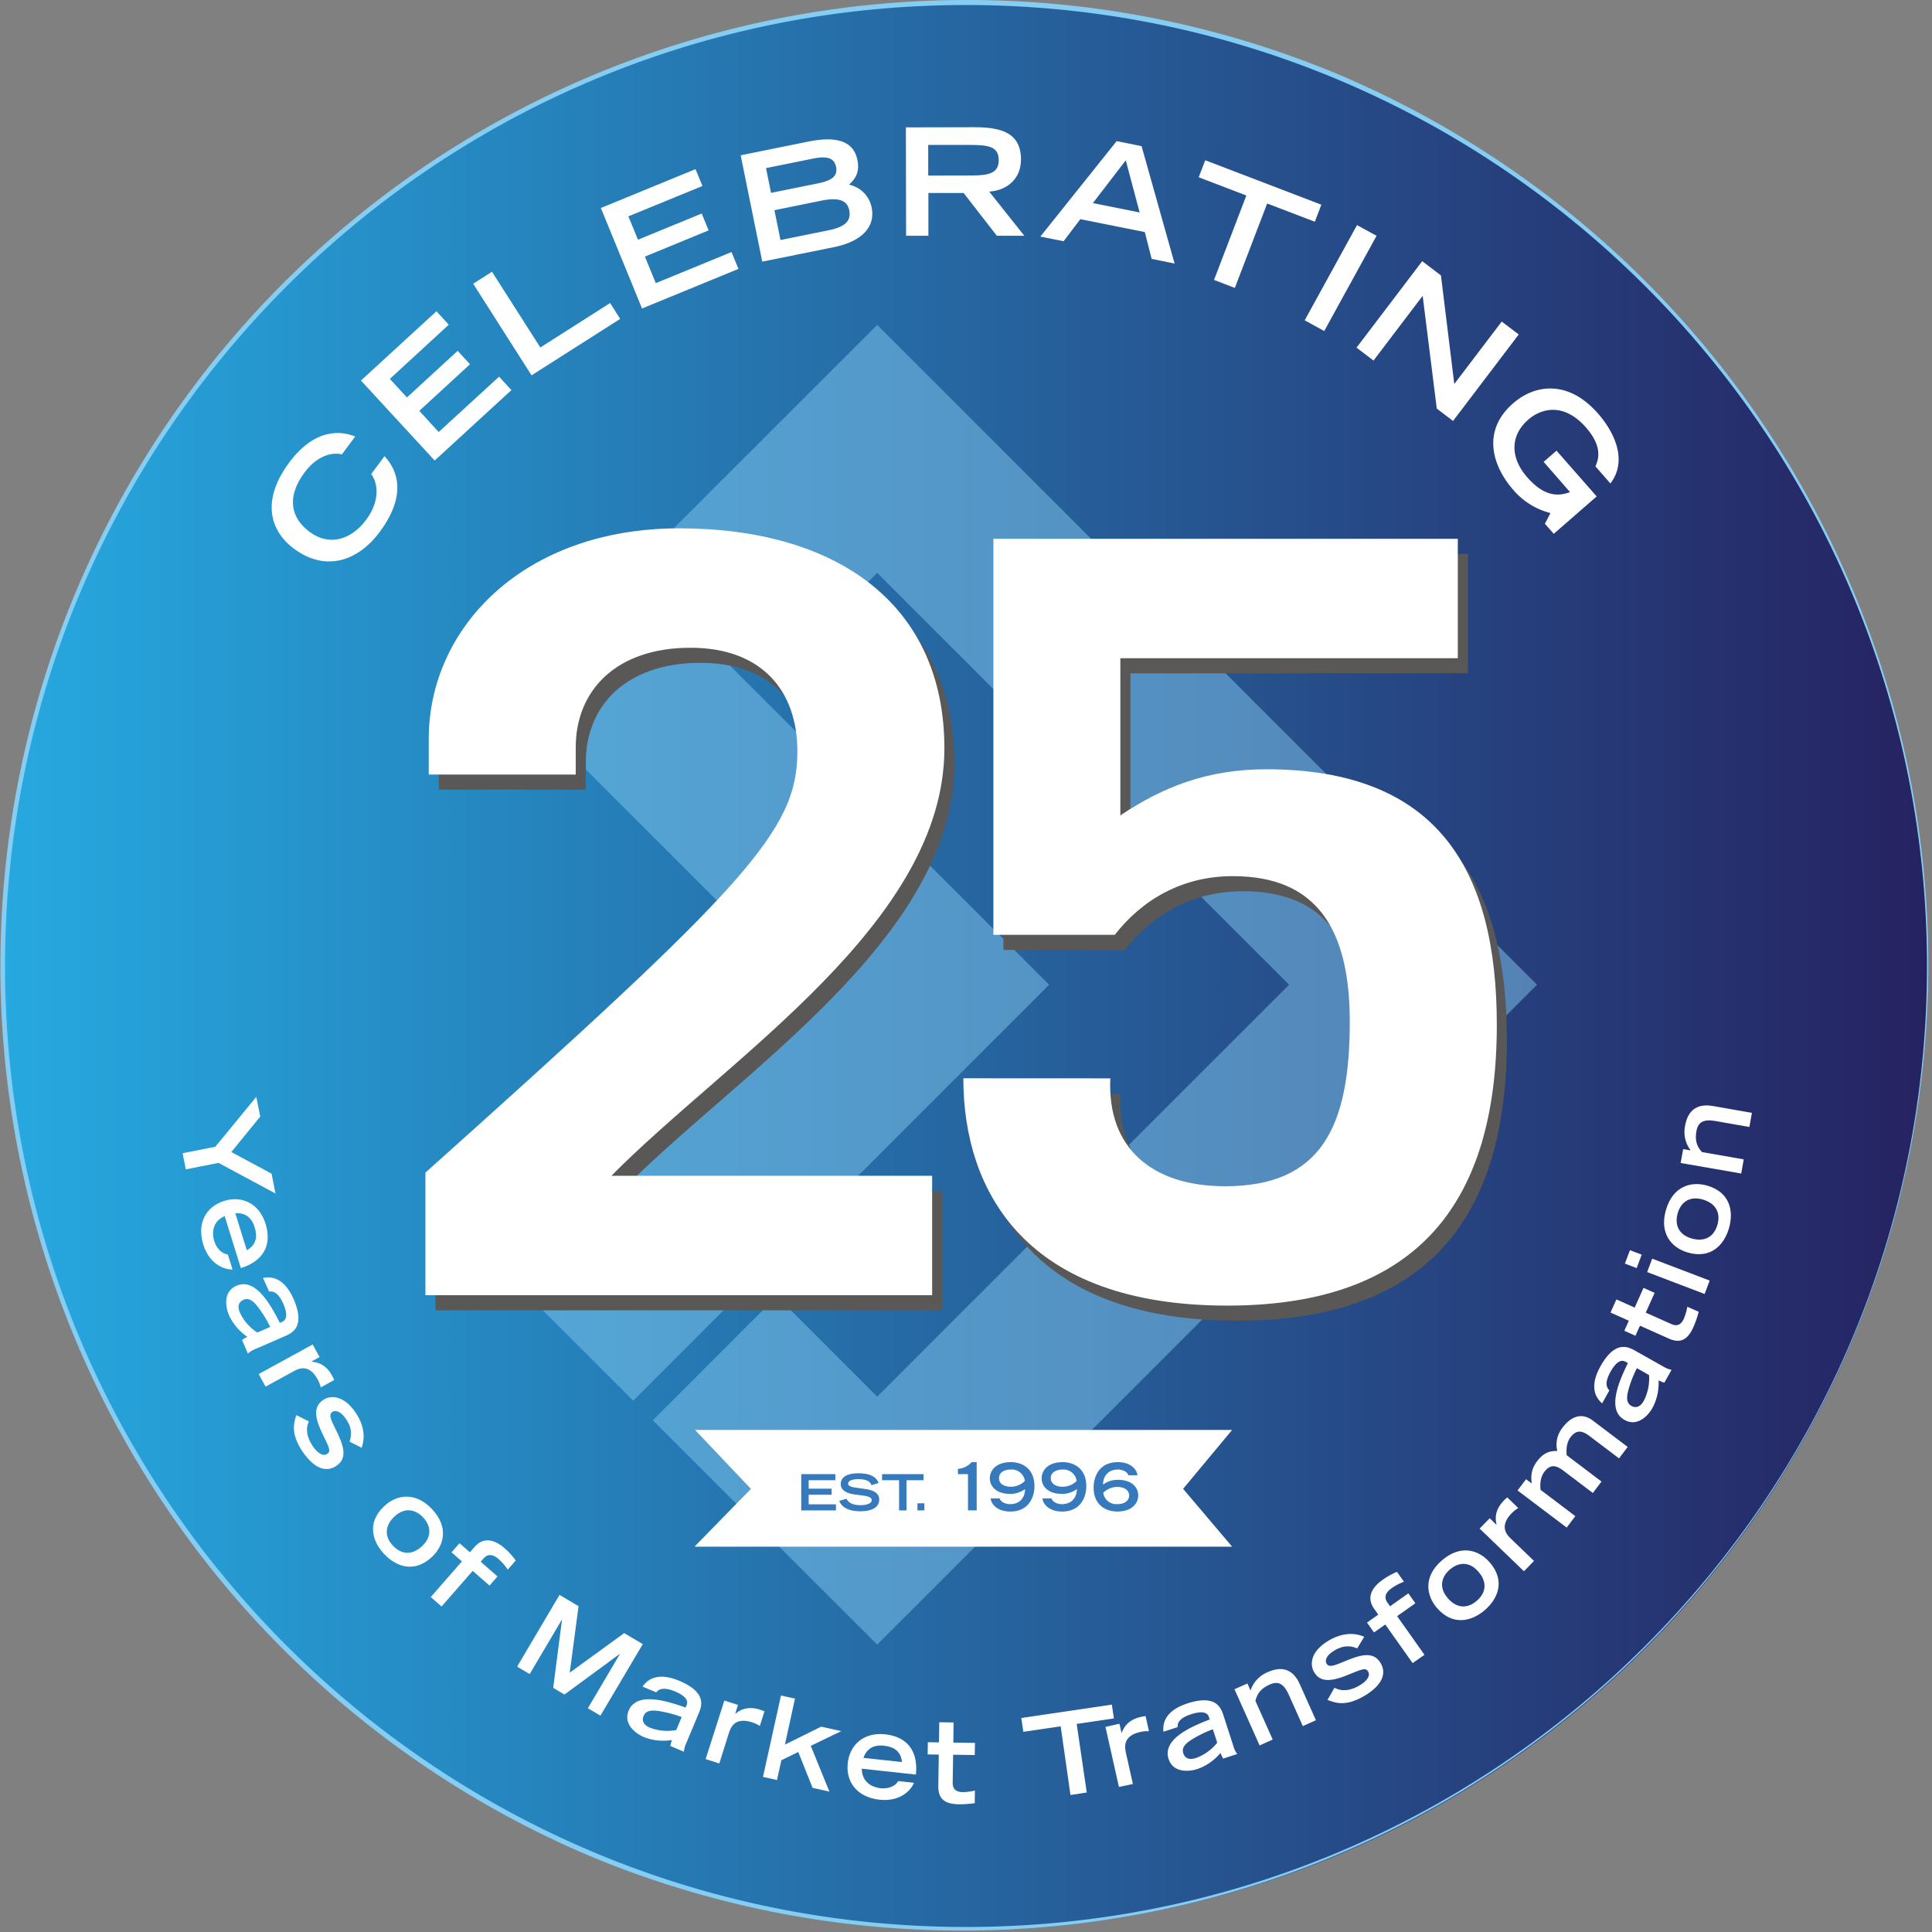 <?xml version="1.0" encoding="UTF-8"?> <svg xmlns="http://www.w3.org/2000/svg" xmlns:xlink="http://www.w3.org/1999/xlink" viewBox="0 0 768 768"><rect x="0" y="0" width="768" height="768" fill="#808080" stroke="none"/><defs><style>.cls-1{fill:url(#linear-gradient);}.cls-2{fill:#85cdf2;}.cls-3{fill:#fff;}.cls-4{opacity:0.48;}.cls-5{fill:#595857;}.cls-6{fill:#367abd;}</style><linearGradient id="linear-gradient" x1="3.21" y1="384" x2="769.21" y2="384" gradientUnits="userSpaceOnUse"><stop offset="0" stop-color="#26a9e0"></stop><stop offset="1" stop-color="#262261"></stop></linearGradient></defs><g id="Layer_2" data-name="Layer 2"><g id="Layer_1-2" data-name="Layer 1"><path class="cls-1" d="M386.21,767A383.1,383.1,0,0,1,237.12,31.1,383.1,383.1,0,0,1,535.29,736.9,380.65,380.65,0,0,1,386.21,767Z" transform="translate(-2.21)"></path><path class="cls-2" d="M386.21,2c211,0,382,171,382,382s-171,382-382,382-382-171-382-382,171-382,382-382m0-2A384.1,384.1,0,0,0,236.74,737.82,384.1,384.1,0,0,0,535.68,30.18,381.55,381.55,0,0,0,386.21,0Z" transform="translate(-2.21)"></path><path class="cls-3" d="M155.05,181.35c3.34,3.57,10.52,13.43-1.93,30.14-8.57,11.52-21.42,16-34.05,6.63-10.1-7.52-12.67-19.79-1.9-34.25,12.12-16.26,24-11.18,26.23-10.35l-5.29,7.11c-1.49-.49-8.49-1.34-14.83,7.17-7.49,10.06-5.23,18.27,2,23.63,8,5.93,16.66,3,22.48-4.81,6.18-8.31,4.19-15.48,2-18.17Z" transform="translate(-2.21)"></path><path class="cls-3" d="M145.7,151.27l30-27.54,4.91,5.34-23.43,21.54,6.79,7.39,20.17-18.54,4.9,5.33-20.16,18.54,7.72,8.4,24-22,4.9,5.34-30.5,28Z" transform="translate(-2.21)"></path><path class="cls-3" d="M190.31,112.79l7.47-4.77L217,138.13l27.74-17.67,4,6.31L213.51,149.2Z" transform="translate(-2.21)"></path><path class="cls-3" d="M241.06,82.68l37.63-15.45,2.76,6.7L252,86l3.81,9.28,25.34-10.4,2.75,6.7L258.57,102l4.33,10.55L293,100.19l2.76,6.7-38.33,15.74Z" transform="translate(-2.21)"></path><path class="cls-3" d="M296.64,61.73l26.78-5.43c10.46-2.13,18-.74,19.62,7.29,1.09,5.35-1.26,7.89-3.35,9.83a11.54,11.54,0,0,1,9,9c1.62,8-4.17,13.63-15,15.83L305.22,104Zm30.72,11.16c5.69-1.15,7.92-3,7.2-6.55s-3.51-4.44-9.2-3.29l-18.65,3.78,2,9.84Zm4,18.69c5.51-1.11,9.45-3,8.44-8-.9-4.42-5-5-10.84-3.86l-18.9,3.83,2.41,11.87Z" transform="translate(-2.21)"></path><path class="cls-3" d="M362.31,50.63l27.27-.06c10.73,0,18.47,2.27,18.49,12.85,0,8-6,12.37-12.64,12.74l13.95,17.55-10.92,0-13.2-17-14,0,0,17-8.86,0Zm26,19.13c7.24,0,10.91-1,10.9-6.14s-3.69-6-10.93-6l-17.09,0,0,12.18Z" transform="translate(-2.21)"></path><path class="cls-3" d="M446.1,56.1l9.91,2,13.12,46.66L460,102.91l-2.7-10.66-25.64-5.13L425,95.9l-9.24-1.85Zm9.14,28.36-5.52-20.73-13.07,17Z" transform="translate(-2.21)"></path><path class="cls-3" d="M497.65,77.72l-18.94-7.26,2.6-6.76,46.15,17.67-2.59,6.77-18.94-7.25-12.85,33.56-8.28-3.17Z" transform="translate(-2.21)"></path><path class="cls-3" d="M541.64,89.48l7.77,4.26-20.8,37.85-7.76-4.27Z" transform="translate(-2.21)"></path><path class="cls-3" d="M567.56,103.82l7.45,5.66,5.3,43.17,18.86-24.83,6.76,5.13-26.12,34.39-6.46-4.91-5.61-44.83L548.2,143.33l-6.75-5.13Z" transform="translate(-2.21)"></path><path class="cls-3" d="M636.92,197.34,619.85,212.2l-3.52-4,2.21-4.25a28.78,28.78,0,0,1-15-9.48c-7.62-8.75-12.77-22.89.17-34.16,8.69-7.57,22-9.44,33.84,4.2,6.84,7.86,11.57,18.89,4.81,27.68l-5.95-6.82c1-2.25,3.22-7.44-3.63-15.3-9.35-10.72-18.46-7.25-23-3.31-7.7,6.71-6.89,15.6-.58,22.84,5.74,6.59,11.14,8.35,17.1,6l-10.46-12,5.11-4.45Z" transform="translate(-2.21)"></path><path class="cls-3" d="M87.8,455.85,104.1,436l1.56,7.85-11.5,14.1,16,8.6,1.57,7.89L89.07,462.26l-13,2.57-1.28-6.41Z" transform="translate(-2.21)"></path><path class="cls-3" d="M94.64,504.63c-2,.2-8.89-1.14-11.61-9.88-2.63-8.43,1-15.11,8.32-17.38,6.61-2.06,13.76.53,16.47,9.23,2.68,8.9-1.43,14.85-9.87,17.48l-6.44-20.69c-1.41.68-6,3-4.19,9.83,1.07,3.43,3.39,5.21,5.46,5.43Zm5.68-7.65c3.7-2.07,4.33-5.25,3.11-9.16-.89-2.85-2.87-5.85-7.69-5.55Z" transform="translate(-2.21)"></path><path class="cls-3" d="M104.21,536.05a10.89,10.89,0,0,0-3.45,2l-2.33-5.36a11.31,11.31,0,0,1,2.13-1.27,20.94,20.94,0,0,1-7.32-8.6c-1.3-3-2.56-9.32,3-11.72,7.56-3.29,13.6,7.62,17.19,14.74l1-.44c1.72-.74,2.25-2.83.38-7.13-2.09-4.81-4.29-5.06-5.63-4.83L106.76,508c6.65-1.38,10.32,4.19,12.16,8.41,4.75,10.92-.42,13.42-3.51,14.77Zm5.41-8.58a45.22,45.22,0,0,0-4.67-7.64c-2.16-2.92-3.91-4-5.89-3.16s-2.6,2.59-1.48,5.16a19.31,19.31,0,0,0,6.91,7.88Z" transform="translate(-2.21)"></path><path class="cls-3" d="M126.49,534.45l2.74,5-3.2,1.76.07.11c2.35.13,5.71,1.12,8.07,5.44a12.44,12.44,0,0,1,.89,1.82l-5.35,2.93a12.08,12.08,0,0,0-1.28-3.28c-3.53-6.35-7.72-4.05-9.26-3.26l-11.38,6.24-2.74-5Z" transform="translate(-2.21)"></path><path class="cls-3" d="M141.15,573.06c.46-1.36,1.6-4.5-1.29-8.82-2.3-3.45-4.39-3.71-5.53-3-1.59,1.06-.53,3.23,1,6.31,3,6.11,5.62,11.79.58,15.16-6,4-11.28-2.48-13.51-5.81-4.72-7.07-3.4-11.16-2.42-14.37l5,2.48c-1.55,3.41-.47,6.84,1.53,9.82,1.68,2.53,4,4.32,5.75,3.13,1.55-1,.94-2.29-1.75-7.79-4.2-8.43-2.81-11.68.29-13.75,2.12-1.42,7.61-2.64,12.94,5.35,1.56,2.34,4.43,7.78,2.22,13.74Z" transform="translate(-2.21)"></path><path class="cls-3" d="M154.93,598.73c4.77-4.5,12.22-6,19,1.15s4.79,14.51,0,19c-7.09,6.68-14.37,3.81-19-1.12S147.83,605.41,154.93,598.73ZM170,614.6c4.18-3.93,3.35-8.27.39-11.41s-7.24-4.24-11.42-.31c-3.78,3.56-4.05,7.86-.55,11.57S166.22,618.16,170,614.6Z" transform="translate(-2.21)"></path><path class="cls-3" d="M173.44,634.85l12.38-14.16-4.12-3.61,3.18-3.63,4.12,3.6,1.86-2.12c5-5.69,10.8-.47,12.22.77a31,31,0,0,1,4.16,4.6l-3.18,3.64a20.72,20.72,0,0,0-3.29-3.85c-3.38-3.2-5.35-1.71-6.37-.55l-1.11,1.27,6.68,5.85-3.18,3.63-6.68-5.84L177.73,638.6Z" transform="translate(-2.21)"></path><path class="cls-3" d="M225.61,643.87l-.08,0-12.76,21.6-5-2.95L224.62,634l7.57,4.47-3.5,26.44,21.64-15.72,7.4,4.37L240.89,682l-5-2.95,12.77-21.6-.08,0-22,16.15-4.47-2.65Z" transform="translate(-2.21)"></path><path class="cls-3" d="M275.19,692.5a10.85,10.85,0,0,0-1.11,3.83l-5.39-2.27a11.71,11.71,0,0,1,.66-2.39,21,21,0,0,1-11.23-1.18c-3-1.27-8.29-5-6-10.52,3.2-7.59,15.1-3.86,22.62-1.19l.42-1c.73-1.72-.33-3.6-4.65-5.42-4.84-2-6.6-.7-7.41.39l-5.47-2.3c3.86-5.59,10.36-4.09,14.6-2.3,11,4.62,9,10,7.66,13.11Zm-2-9.94a45.82,45.82,0,0,0-8.66-2.32c-3.58-.62-5.57-.17-6.44,1.79s-.1,3.66,2.49,4.75a19.35,19.35,0,0,0,10.44.94Z" transform="translate(-2.21)"></path><path class="cls-3" d="M290.15,676l5.43,1.74-1.11,3.47.14,0c1.79-1.53,4.9-3.12,9.59-1.62a12.92,12.92,0,0,1,1.9.7l-1.85,5.81a12.51,12.51,0,0,0-3.2-1.49c-6.93-2.17-8.39,2.38-9,4L288.15,701l-5.44-1.73Z" transform="translate(-2.21)"></path><path class="cls-3" d="M312.66,674l5.57,1.23-4,18.27,14.39-7.12,8,1.77L324.5,694l7.42,18.19-6.69-1.48-5.7-14.27-6.71,3.27-1.74,7.87-5.57-1.23Z" transform="translate(-2.21)"></path><path class="cls-3" d="M365.5,708.69c-.62,1.95-4.58,7.71-13.68,6.72-8.78-.95-13.45-6.95-12.62-14.56.74-6.88,6-12.41,15-11.43,9.23,1.09,13,7.24,12.1,16l-21.54-2.34c.06,1.57.38,6.73,7.35,7.76,3.57.39,6.13-1,7.15-2.84Zm-4.75-8.25c-.42-4.22-3.09-6.06-7.16-6.5-3-.33-6.51.3-8.16,4.84Z" transform="translate(-2.21)"></path><path class="cls-3" d="M371.05,692.56l4.41.06.12-8,5.71.08-.12,8,8.6.13-.08,4.83-8.6-.13-.17,11.2c0,1.73.64,3.61,3.95,3.66a22.31,22.31,0,0,0,4.88-.61l-.07,5a43.58,43.58,0,0,1-6.17.46c-5.43-.09-8.39-1.86-8.31-7.24l.19-12.52-4.42-.07Z" transform="translate(-2.21)"></path><path class="cls-3" d="M423.84,686.24,409,688.42l-.81-5.5,36-5.31.81,5.49-14.79,2.18,4,27.26-6.47,1Z" transform="translate(-2.21)"></path><path class="cls-3" d="M441.65,686.47l5.57-1.25.79,3.56.14,0c.77-2.23,2.66-5.17,7.46-6.25a13.22,13.22,0,0,1,2-.35l1.33,6a11.91,11.91,0,0,0-3.51.32c-7.09,1.63-6,6.29-5.71,8l2.83,12.67L447,710.33Z" transform="translate(-2.21)"></path><path class="cls-3" d="M492.35,693.63a10.87,10.87,0,0,0,1.66,3.63l-5.57,1.8a12.36,12.36,0,0,1-1.06-2.24,20.93,20.93,0,0,1-9.28,6.43c-3.11,1-9.53,1.64-11.37-4.08-2.53-7.85,8.93-12.79,16.37-15.66l-.34-1c-.57-1.78-2.59-2.51-7.06-1.07-5,1.61-5.46,3.76-5.36,5.12l-5.65,1.82c-.72-6.75,5.19-9.85,9.57-11.26,11.34-3.66,13.32,1.73,14.35,4.94Zm-8-6.22a46.32,46.32,0,0,0-8.07,3.89c-3.12,1.87-4.33,3.5-3.72,5.56s2.32,2.84,5,2a19.33,19.33,0,0,0,8.52-6.1Z" transform="translate(-2.21)"></path><path class="cls-3" d="M492.94,671.5l5.13-2.29,1.24,2.79a12,12,0,0,1,6.86-7.31c4.71-2.1,9.7-2,12.74,4.83l6.4,14.3-5.21,2.33-5.54-12.39c-2-4.41-4.15-5.68-7.64-4.12-4.15,1.86-5.07,4.31-5.67,6.47l6.88,15.39-5.21,2.33Z" transform="translate(-2.21)"></path><path class="cls-3" d="M541.71,655.27c-1.32-.55-4.38-1.88-8.88.72-3.58,2.07-4,4.14-3.29,5.33,1,1.65,3.18.73,6.36-.58,6.28-2.64,12.12-4.86,15.15.39,3.61,6.23-3.19,11.11-6.65,13.11-7.37,4.26-11.37,2.68-14.5,1.49l2.79-4.82c3.31,1.77,6.8.91,9.9-.89,2.63-1.52,4.56-3.69,3.49-5.54-.93-1.62-2.22-1.09-7.88,1.24-8.68,3.66-11.83,2.06-13.7-1.17-1.28-2.21-2.15-7.76,6.17-12.57,2.43-1.41,8-3.92,13.84-1.33Z" transform="translate(-2.21)"></path><path class="cls-3" d="M563.75,661.11l-10.87-15.35-4.47,3.16L545.62,645l4.47-3.16-1.63-2.31c-4.37-6.17,2.07-10.61,3.61-11.7a31.21,31.21,0,0,1,5.45-3l2.79,3.94a20.69,20.69,0,0,0-4.51,2.3c-3.9,2.54-2.92,4.8-2,6.07l1,1.37,7.25-5.13,2.78,3.94-7.24,5.13,10.87,15.36Z" transform="translate(-2.21)"></path><path class="cls-3" d="M573.41,639.17c-4.28-5-5.48-12.47,2-18.91s14.71-4.15,19,.82c6.37,7.38,3.18,14.52-1.94,18.94S579.78,646.55,573.41,639.17Zm16.51-14.37c-3.75-4.35-8.11-3.71-11.38-.88s-4.55,7.05-.8,11.4c3.39,3.93,7.67,4.38,11.54,1S593.32,628.73,589.92,624.8Z" transform="translate(-2.21)"></path><path class="cls-3" d="M590.39,607.63l4-4.1,2.62,2.52.1-.1c-.59-2.28-.64-5.78,2.78-9.32a13.08,13.08,0,0,1,1.47-1.4l4.39,4.24a12.4,12.4,0,0,0-2.75,2.2c-5,5.27-1.56,8.58-.35,9.82l9.35,9-4,4.11Z" transform="translate(-2.21)"></path><path class="cls-3" d="M605.46,592.48l3.39-4.47,2.22,1.68c-.14-2-.68-5.07,2.18-8.85,3-4,6-4.07,8-4.05a10.77,10.77,0,0,1,2.12-9.3c3.33-4.4,7.53-6.18,12.07-2.75l13.8,10.44-3.44,4.55L634,570.8c-3.27-2.47-5.39-2.23-7.5.55-1.72,2.28-1.68,5.31-1.5,7.12l13.83,10.47-3.44,4.54-11.8-8.93c-3.27-2.47-5.39-2.23-7.5.56-1.72,2.27-1.67,5.31-1.5,7.11l13.83,10.47L625,607.24Z" transform="translate(-2.21)"></path><path class="cls-3" d="M663,543a11.09,11.09,0,0,0,3.68,1.54l-2.86,5.09a11,11,0,0,1-2.3-.92,21,21,0,0,1-2.44,11c-1.6,2.84-5.88,7.67-11.12,4.72-7.19-4-2.14-15.44,1.37-22.6l-1-.54c-1.63-.91-3.61-.08-5.91,4-2.57,4.58-1.44,6.48-.45,7.4l-2.9,5.17c-5.13-4.46-2.9-10.75-.64-14.76,5.83-10.38,10.95-7.77,13.89-6.12Zm-10.1.87a45.81,45.81,0,0,0-3.28,8.34c-1,3.49-.8,5.51,1,6.6s3.63.51,5-1.94a19.32,19.32,0,0,0,2.11-10.26Z" transform="translate(-2.21)"></path><path class="cls-3" d="M647.9,529l1.8-4-7.28-3.25,2.33-5.21,7.27,3.25,3.51-7.85,4.41,2-3.51,7.85,10.23,4.57c1.58.71,3.57.84,4.92-2.18a22.45,22.45,0,0,0,1.36-4.73l4.54,2a43.64,43.64,0,0,1-2,5.85c-2.21,5-5,7-9.92,4.79l-11.43-5.11-1.81,4Z" transform="translate(-2.21)"></path><path class="cls-3" d="M648.13,502.3l2-5.33,4.68,1.78-2,5.33Zm8.85,3.37,2-5.33,22.85,8.71-2,5.33Z" transform="translate(-2.21)"></path><path class="cls-3" d="M673.11,497.89c-6.3-1.82-11.4-7.46-8.66-16.92s10-11.5,16.36-9.68c9.36,2.71,10.58,10.44,8.7,16.93S682.47,500.6,673.11,497.89Zm6-21.06c-5.51-1.59-8.83,1.33-10,5.48s0,8.39,5.55,10c5,1.44,8.83-.51,10.25-5.42S684.09,478.28,679.11,476.83Z" transform="translate(-2.21)"></path><path class="cls-3" d="M670.29,462.31l1-5.53,3,.53a12,12,0,0,1-2.23-9.77c.89-5.08,3.77-9.15,11.13-7.87l15.43,2.7-1,5.62-13.37-2.34c-4.75-.83-7,.27-7.68,4-.78,4.49.74,6.62,2.2,8.32l16.6,2.9-1,5.62Z" transform="translate(-2.21)"></path><g class="cls-4"><polygon class="cls-2" points="611 391.44 348.7 129.13 259.51 218.32 308.8 267.62 348.7 227.73 512.42 391.44 348.7 555.17 308.8 515.27 259.51 564.57 348.7 653.75 611 391.44"></polygon><polygon class="cls-2" points="251.72 226.11 202.42 275.41 318.46 391.44 202.42 507.48 251.72 556.78 417.05 391.44 251.72 226.11"></polygon></g><path class="cls-3" d="M492,568.42H278.5l22.22,23.44L278.5,614.59v.24H492l-19.49-23Z" transform="translate(-2.21)"></path><path class="cls-5" d="M175.31,520.87V472.14C302.82,358,323.18,336.37,323.18,304.72c0-24.15-14.17-41.23-42.5-41.23-29.66,0-45.6,17.08-45.6,39.57v10.83H176.64V299.73c0-44.15,37.63-83.71,99.61-83.71,62.42,0,105.37,30,105.37,87.45,0,69.55-86.33,123.28-132.37,169.92h127.5v47.48Z" transform="translate(-2.21)"></path><path class="cls-5" d="M447.58,434.66c-1.32,27.9,16.83,42.89,45.6,42.89,38.08,0,49.59-23.32,49.59-65.38,0-37.07-13.28-57.89-46.49-57.89-19.92,0-35.86,9.16-46.93,23.32H401.1V220.18H585.71v47.48H451.57v62.47c16.82-11.25,34.53-18.33,58-18.33,68.18,0,91.65,40,91.65,101.62C601.21,483,570.66,525,494.07,525c-79.69,0-104.92-45-104.92-90.37Z" transform="translate(-2.21)"></path><path class="cls-3" d="M171.31,514.87V466.14C298.82,352,319.18,330.37,319.18,298.72c0-24.15-14.17-41.23-42.5-41.23-29.66,0-45.6,17.08-45.6,39.57v10.83H172.64V293.73c0-44.15,37.63-83.71,99.61-83.71,62.42,0,105.37,30,105.37,87.45,0,69.55-86.33,123.28-132.37,169.92h127.5v47.48Z" transform="translate(-2.21)"></path><path class="cls-3" d="M443.58,428.66c-1.32,27.9,16.83,42.89,45.6,42.89,38.08,0,49.59-23.32,49.59-65.38,0-37.07-13.28-57.89-46.49-57.89-19.92,0-35.86,9.16-46.93,23.32H397.1V214.18H581.71v47.48H447.57v62.47c16.82-11.25,34.53-18.33,58-18.33,68.18,0,91.65,40,91.65,101.62C597.21,477,566.66,519,490.07,519c-79.69,0-104.92-45-104.92-90.37Z" transform="translate(-2.21)"></path><path class="cls-6" d="M320.71,586h13.56v2.42h-10.6v3.35h9.13v2.41h-9.13V598h10.85v2.41H320.71Z" transform="translate(-2.21)"></path><path class="cls-6" d="M348.67,590.38c-.48-1.29-1.71-2.4-5.31-2.4-2,0-4,.48-4,1.81,0,.61.37,1.26,3.39,1.62l3.58.51c3.39.5,5.38,1.75,5.38,4.16,0,3.41-3.41,4.68-7.44,4.68-6.49,0-8.07-3-8.43-4.14l2.85-.85c.54,1.05,1.67,2.57,5.66,2.57,2.41,0,4.41-.75,4.41-2,0-.93-1.12-1.54-3.29-1.8l-3.62-.48c-3.49-.45-5.44-1.9-5.44-4.1,0-4.31,5.88-4.31,7.05-4.31,6.51,0,7.63,2.87,8,3.86Z" transform="translate(-2.21)"></path><path class="cls-6" d="M359.61,588.42h-6.76V586h16.47v2.42h-6.76v12h-2.95Z" transform="translate(-2.21)"></path><path class="cls-6" d="M366.91,597.59h2.76v2.81h-2.76Z" transform="translate(-2.21)"></path><path class="cls-6" d="M383,583.9a8,8,0,0,0,5.46-2.68h2V600.4H387V586H383Z" transform="translate(-2.21)"></path><path class="cls-6" d="M399.63,595.64c.08.82,1.54,2.29,4.16,2.29,2.95,0,5.79-1.7,5.9-6a9.76,9.76,0,0,1-6,1.91c-5.35,0-8-2.94-8-6.13,0-3.78,3.13-6.49,8.3-6.49,5,0,9.43,2.94,9.43,9.53,0,4.48-2.32,10.11-9.62,10.11-5.46,0-7.65-3.24-7.79-5.22ZM404,591a7.9,7.9,0,0,0,5.62-2.32,5.28,5.28,0,0,0-5.51-4.53c-2.65,0-4.79,1.13-4.79,3.45C399.3,589.59,401.06,591,404,591Z" transform="translate(-2.21)"></path><path class="cls-6" d="M420.23,595.64c.08.82,1.54,2.29,4.17,2.29,2.94,0,5.78-1.7,5.89-6a9.73,9.73,0,0,1-6,1.91c-5.35,0-8-2.94-8-6.13,0-3.78,3.14-6.49,8.3-6.49,5,0,9.44,2.94,9.44,9.53,0,4.48-2.33,10.11-9.63,10.11-5.46,0-7.65-3.24-7.78-5.22Zm4.36-4.63a7.9,7.9,0,0,0,5.62-2.32,5.29,5.29,0,0,0-5.52-4.53c-2.65,0-4.78,1.13-4.78,3.45C419.91,589.59,421.67,591,424.59,591Z" transform="translate(-2.21)"></path><path class="cls-6" d="M450.73,586.45c-.08-.82-1.54-2.29-4.16-2.29-2.95,0-5.79,1.7-5.9,6a9.78,9.78,0,0,1,6-1.91c5.35,0,8,2.94,8,6.13,0,3.78-3.13,6.48-8.3,6.48-5,0-9.43-2.93-9.43-9.52,0-4.48,2.32-10.12,9.62-10.12,5.46,0,7.65,3.25,7.79,5.23Zm-4.35,4.63a7.9,7.9,0,0,0-5.62,2.32,5.28,5.28,0,0,0,5.51,4.53c2.65,0,4.79-1.13,4.79-3.45C451.06,592.5,449.3,591.08,446.38,591.08Z" transform="translate(-2.21)"></path></g></g></svg> 